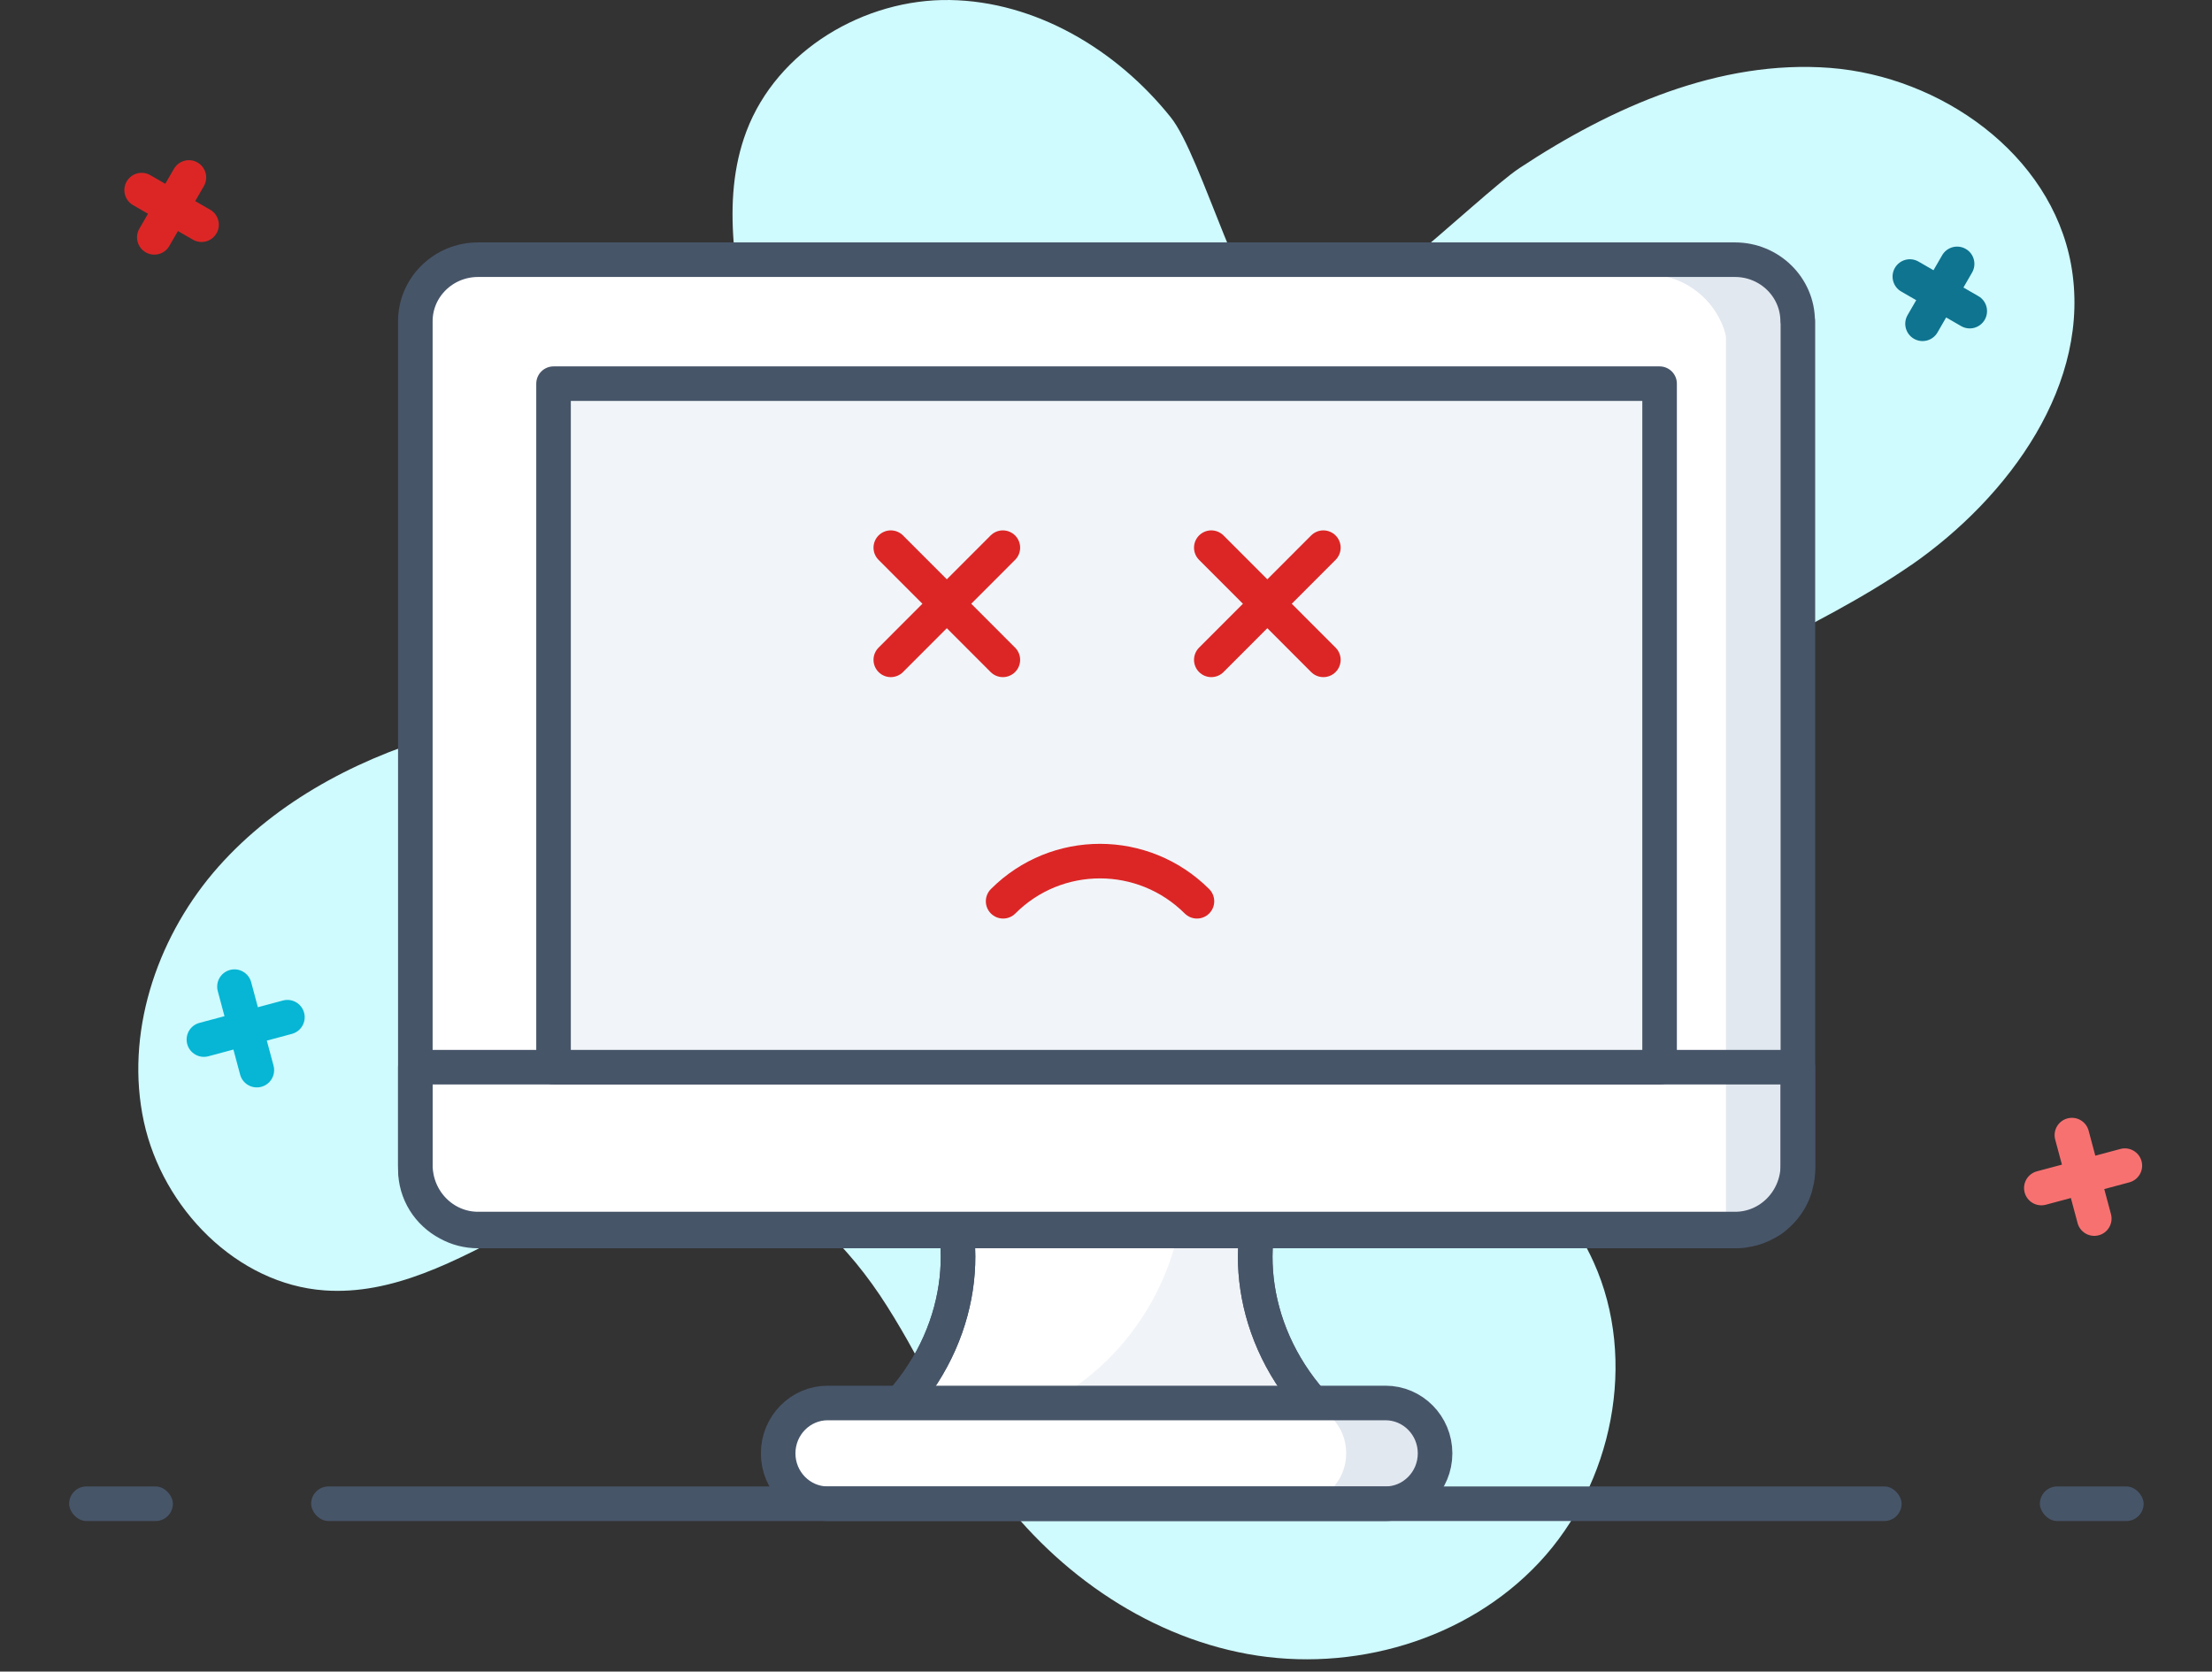 <svg width="86" height="65" viewBox="0 0 86 65" fill="none" xmlns="http://www.w3.org/2000/svg">
<rect x="0" y="0" width="86" height="65" fill="#333333" stroke="none"/>
<path d="M74.31 21.967C70.498 24.6 66.01 26.123 62.307 28.906C58.611 31.697 55.679 36.476 57.049 40.973C57.974 44.019 60.649 46.179 61.96 49.081C63.683 52.895 62.693 57.713 59.845 60.753C57.004 63.792 52.568 65.053 48.517 64.318C44.461 63.582 40.835 60.989 38.437 57.569C36.836 55.291 35.756 52.678 34.207 50.361C32.651 48.05 30.446 45.969 27.727 45.575C22.436 44.807 17.935 50.558 12.612 50.177C9.218 49.934 6.325 46.999 5.592 43.612C4.859 40.218 6.061 36.581 8.285 33.942C10.51 31.316 13.647 29.615 16.9 28.631C19.137 27.954 21.452 27.587 23.638 26.773C25.83 25.959 27.939 24.587 29.019 22.479C31.7 17.254 26.949 10.61 29.019 5.109C30.214 1.944 33.615 -0.052 36.933 0.001C40.256 0.054 43.4 1.918 45.509 4.551C46.749 6.08 48.376 12.488 49.88 12.96C51.629 13.512 57.454 7.61 59.08 6.533C62.687 4.15 66.865 2.312 71.154 2.64C75.442 2.975 79.73 5.969 80.52 10.282C81.356 14.897 78.11 19.335 74.304 21.974L74.31 21.967Z" fill="#CFFAFE"/>
<path d="M49.261 46.331H36.788C37.847 49.06 37.149 52.953 33.93 55.612H52.119C48.9 52.944 48.202 49.06 49.261 46.331V46.331Z" fill="white"/>
<path opacity="0.5" d="M52.119 55.612H36.459C41.536 55.612 45.688 51.518 46.041 46.322H49.269C48.202 49.052 48.899 52.944 52.119 55.612Z" fill="#E2E8F0"/>
<path d="M49.261 46.331H36.788C37.847 49.06 37.149 52.953 33.93 55.612H52.119C48.9 52.944 48.202 49.06 49.261 46.331V46.331Z" stroke="#475569" stroke-width="1.344" stroke-linecap="round" stroke-linejoin="round"/>
<path d="M49.261 46.331H36.788C37.847 49.06 37.149 52.953 33.93 55.612H52.119C48.9 52.944 48.202 49.06 49.261 46.331V46.331Z" stroke="#475569" stroke-width="1.344" stroke-linecap="round" stroke-linejoin="round"/>
<path d="M53.864 54.555H32.183C31.118 54.555 30.254 55.432 30.254 56.514C30.254 57.596 31.118 58.473 32.183 58.473H53.864C54.93 58.473 55.794 57.596 55.794 56.514C55.794 55.432 54.93 54.555 53.864 54.555Z" fill="white"/>
<path d="M55.793 56.511C55.793 57.596 54.941 58.462 53.872 58.462H50.418C51.486 58.462 52.339 57.596 52.339 56.511C52.339 55.426 51.486 54.56 50.418 54.56H53.872C54.941 54.56 55.793 55.426 55.793 56.511Z" fill="#E2E8F0"/>
<path d="M53.864 54.555H32.183C31.118 54.555 30.254 55.432 30.254 56.514C30.254 57.596 31.118 58.473 32.183 58.473H53.864C54.93 58.473 55.794 57.596 55.794 56.514C55.794 55.432 54.93 54.555 53.864 54.555Z" stroke="#475569" stroke-width="1.344" stroke-linecap="round" stroke-linejoin="round"/>
<path d="M69.883 12.491V45.476C69.883 45.537 69.883 45.563 69.874 45.615V45.737C69.874 45.842 69.838 45.93 69.829 46.026C69.821 46.096 69.794 46.191 69.776 46.261C69.714 46.384 69.67 46.497 69.608 46.602C69.572 46.663 69.537 46.707 69.501 46.759C69.484 46.785 69.466 46.811 69.448 46.829C69.421 46.873 69.395 46.925 69.359 46.969L69.279 47.047C69.279 47.047 69.217 47.117 69.191 47.143C69.164 47.178 69.129 47.204 69.102 47.23C69.076 47.265 69.04 47.283 69.004 47.309C68.934 47.379 68.863 47.44 68.774 47.484L68.712 47.51C68.712 47.51 68.694 47.536 68.685 47.536C68.668 47.536 68.659 47.545 68.65 47.545C68.641 47.545 68.623 47.545 68.623 47.553C68.614 47.562 68.605 47.562 68.597 47.58C68.579 47.58 68.561 47.597 68.552 47.606C68.526 47.615 68.499 47.623 68.481 47.632C68.472 47.632 68.463 47.65 68.446 47.65C68.437 47.65 68.419 47.65 68.401 47.658C68.384 47.667 68.366 47.684 68.33 47.693C68.313 47.702 68.286 47.711 68.268 47.719C68.162 47.763 68.055 47.789 67.949 47.815H67.887C67.798 47.833 67.701 47.842 67.621 47.842C67.559 47.85 67.514 47.85 67.461 47.85H18.597C18.402 47.85 18.206 47.824 18.029 47.789C18.02 47.789 18.002 47.781 17.994 47.781C17.887 47.754 17.79 47.719 17.692 47.684C17.603 47.65 17.515 47.606 17.426 47.553C17.355 47.527 17.293 47.492 17.222 47.449C17.018 47.309 16.832 47.161 16.672 46.96C16.592 46.855 16.503 46.724 16.432 46.602C16.388 46.532 16.361 46.462 16.335 46.392C16.299 46.314 16.282 46.253 16.255 46.183C16.175 45.947 16.131 45.711 16.131 45.467V12.491C16.131 11.164 17.248 10.082 18.597 10.082H67.461C68.818 10.082 69.883 11.164 69.883 12.491Z" fill="white"/>
<path d="M69.891 41.506V45.321C69.891 45.376 69.891 45.412 69.882 45.467C69.882 45.503 69.873 45.558 69.873 45.594C69.873 45.703 69.837 45.794 69.828 45.894C69.784 46.112 69.704 46.312 69.589 46.493C69.518 46.639 69.447 46.766 69.341 46.875C69.323 46.902 69.305 46.929 69.278 46.956C69.252 46.993 69.216 47.029 69.19 47.056C69.163 47.093 69.128 47.12 69.101 47.147C69.074 47.174 69.039 47.202 69.004 47.22C68.933 47.292 68.862 47.356 68.773 47.411C68.746 47.429 68.728 47.438 68.711 47.447C68.711 47.456 68.693 47.465 68.684 47.465C68.666 47.465 68.658 47.474 68.649 47.474C68.631 47.492 68.613 47.501 68.596 47.511C68.578 47.511 68.56 47.529 68.551 47.538C68.525 47.547 68.498 47.556 68.48 47.565C68.471 47.565 68.462 47.583 68.445 47.583C68.436 47.592 68.427 47.601 68.409 47.601C68.383 47.61 68.365 47.62 68.329 47.629C68.312 47.638 68.285 47.647 68.267 47.656C68.161 47.701 68.054 47.728 67.948 47.756C67.912 47.756 67.895 47.765 67.877 47.765C67.797 47.783 67.7 47.792 67.611 47.792C67.558 47.792 67.513 47.792 67.46 47.792H18.596C18.392 47.792 18.205 47.765 18.028 47.719C18.019 47.719 18.001 47.71 17.992 47.71C17.886 47.683 17.788 47.647 17.691 47.61C17.602 47.574 17.514 47.529 17.425 47.474C17.354 47.447 17.292 47.411 17.221 47.365C17.017 47.211 16.839 47.047 16.68 46.856C16.6 46.748 16.511 46.611 16.44 46.484C16.405 46.411 16.36 46.339 16.334 46.266C16.298 46.184 16.281 46.121 16.254 46.048C16.183 45.794 16.139 45.548 16.139 45.294V41.497H69.891V41.506Z" fill="white"/>
<rect x="67.102" y="10.197" width="2.348" height="37.596" fill="#E2E8F0"/>
<path d="M69.45 13.836V44.081H67.2V13.836C67.2 12.085 65.779 10.665 64.019 10.665H66.262C68.03 10.665 69.45 12.085 69.45 13.836V13.836Z" fill="#E2E8F0"/>
<path d="M16.148 41.497V45.294C16.148 46.675 17.24 47.792 18.588 47.792H67.461C68.809 47.792 69.9 46.675 69.9 45.294V41.497H16.148Z" stroke="#475569" stroke-width="1.344" stroke-linecap="round" stroke-linejoin="round"/>
<path d="M69.9 12.49V45.458C69.9 45.65 69.882 45.833 69.829 46.017C69.82 46.086 69.794 46.174 69.767 46.252C69.625 46.671 69.359 47.038 69.022 47.317C68.924 47.404 68.818 47.474 68.703 47.535L68.641 47.57C68.428 47.684 68.206 47.771 67.967 47.815C67.949 47.823 67.922 47.823 67.904 47.823C67.763 47.858 67.629 47.867 67.479 47.867H18.588C18.171 47.867 17.772 47.762 17.426 47.57C16.663 47.169 16.148 46.383 16.148 45.467V12.49C16.148 11.172 17.239 10.098 18.588 10.098H67.452C68.8 10.098 69.891 11.172 69.891 12.49H69.9Z" stroke="#475569" stroke-width="1.344" stroke-linecap="round" stroke-linejoin="round"/>
<path d="M64.552 14.729H21.537V41.613H64.552V14.729Z" fill="#F1F5F9"/>
<path d="M34.633 25.658L38.99 21.296" stroke="#DC2626" stroke-width="1.344" stroke-linecap="round" stroke-linejoin="round"/>
<path d="M38.99 25.658L34.633 21.296" stroke="#DC2626" stroke-width="1.344" stroke-linecap="round" stroke-linejoin="round"/>
<path d="M47.094 25.658L51.451 21.296" stroke="#DC2626" stroke-width="1.344" stroke-linecap="round" stroke-linejoin="round"/>
<path d="M51.451 25.658L47.094 21.296" stroke="#DC2626" stroke-width="1.344" stroke-linecap="round" stroke-linejoin="round"/>
<path d="M39 35.046C41.08 32.964 44.448 32.964 46.536 35.046" stroke="#DC2626" stroke-width="1.344" stroke-linecap="round" stroke-linejoin="round"/>
<path d="M64.523 14.919H21.521V41.497H64.523V14.919Z" stroke="#475569" stroke-width="1.344" stroke-linecap="round" stroke-linejoin="round"/>
<rect x="2.688" y="57.801" width="4.033" height="1.344" rx="0.672" fill="#475569"/>
<rect x="12.098" y="57.801" width="61.834" height="1.344" rx="0.672" fill="#475569"/>
<rect x="79.309" y="57.801" width="4.033" height="1.344" rx="0.672" fill="#475569"/>
<path fill-rule="evenodd" clip-rule="evenodd" d="M7.68 6.319C7.359 6.133 6.948 6.244 6.762 6.565L6.426 7.147L5.843 6.811C5.522 6.625 5.111 6.736 4.925 7.057C4.74 7.378 4.85 7.79 5.171 7.975L5.754 8.312L5.418 8.893C5.232 9.215 5.343 9.626 5.664 9.811C5.986 9.997 6.397 9.887 6.582 9.565L6.918 8.984L7.5 9.319C7.821 9.505 8.232 9.395 8.418 9.073C8.603 8.752 8.493 8.341 8.172 8.155L7.59 7.82L7.926 7.237C8.112 6.916 8.002 6.505 7.68 6.319Z" fill="#DC2626"/>
<path fill-rule="evenodd" clip-rule="evenodd" d="M76.427 9.68C76.105 9.494 75.694 9.604 75.508 9.926L75.172 10.508L74.59 10.172C74.268 9.986 73.857 10.096 73.671 10.418C73.486 10.739 73.596 11.15 73.917 11.336L74.5 11.672L74.164 12.254C73.979 12.575 74.089 12.986 74.41 13.172C74.732 13.358 75.143 13.248 75.328 12.926L75.664 12.344L76.246 12.68C76.567 12.866 76.978 12.755 77.164 12.434C77.349 12.113 77.239 11.701 76.918 11.516L76.336 11.18L76.672 10.598C76.858 10.276 76.748 9.865 76.427 9.68Z" fill="#0E7490"/>
<path fill-rule="evenodd" clip-rule="evenodd" d="M80.379 43.49C80.021 43.586 79.808 43.954 79.904 44.313L80.165 45.287L79.192 45.547C78.833 45.644 78.62 46.012 78.716 46.371C78.812 46.729 79.181 46.942 79.539 46.846L80.513 46.585L80.774 47.559C80.87 47.917 81.239 48.13 81.597 48.034C81.956 47.938 82.168 47.569 82.072 47.211L81.811 46.237L82.785 45.976C83.144 45.88 83.357 45.511 83.261 45.153C83.165 44.794 82.796 44.582 82.438 44.678L81.463 44.939L81.203 43.965C81.106 43.606 80.738 43.394 80.379 43.49Z" fill="#F87171"/>
<path fill-rule="evenodd" clip-rule="evenodd" d="M8.942 37.717C8.583 37.813 8.371 38.181 8.467 38.54L8.728 39.514L7.754 39.775C7.395 39.871 7.183 40.239 7.279 40.598C7.375 40.956 7.743 41.169 8.102 41.073L9.075 40.812L9.336 41.786C9.432 42.145 9.801 42.357 10.159 42.261C10.518 42.165 10.731 41.797 10.635 41.438L10.374 40.464L11.348 40.203C11.707 40.107 11.919 39.739 11.823 39.38C11.727 39.022 11.359 38.809 11 38.905L10.026 39.166L9.765 38.192C9.669 37.834 9.3 37.621 8.942 37.717Z" fill="#06B6D4"/>
</svg>
